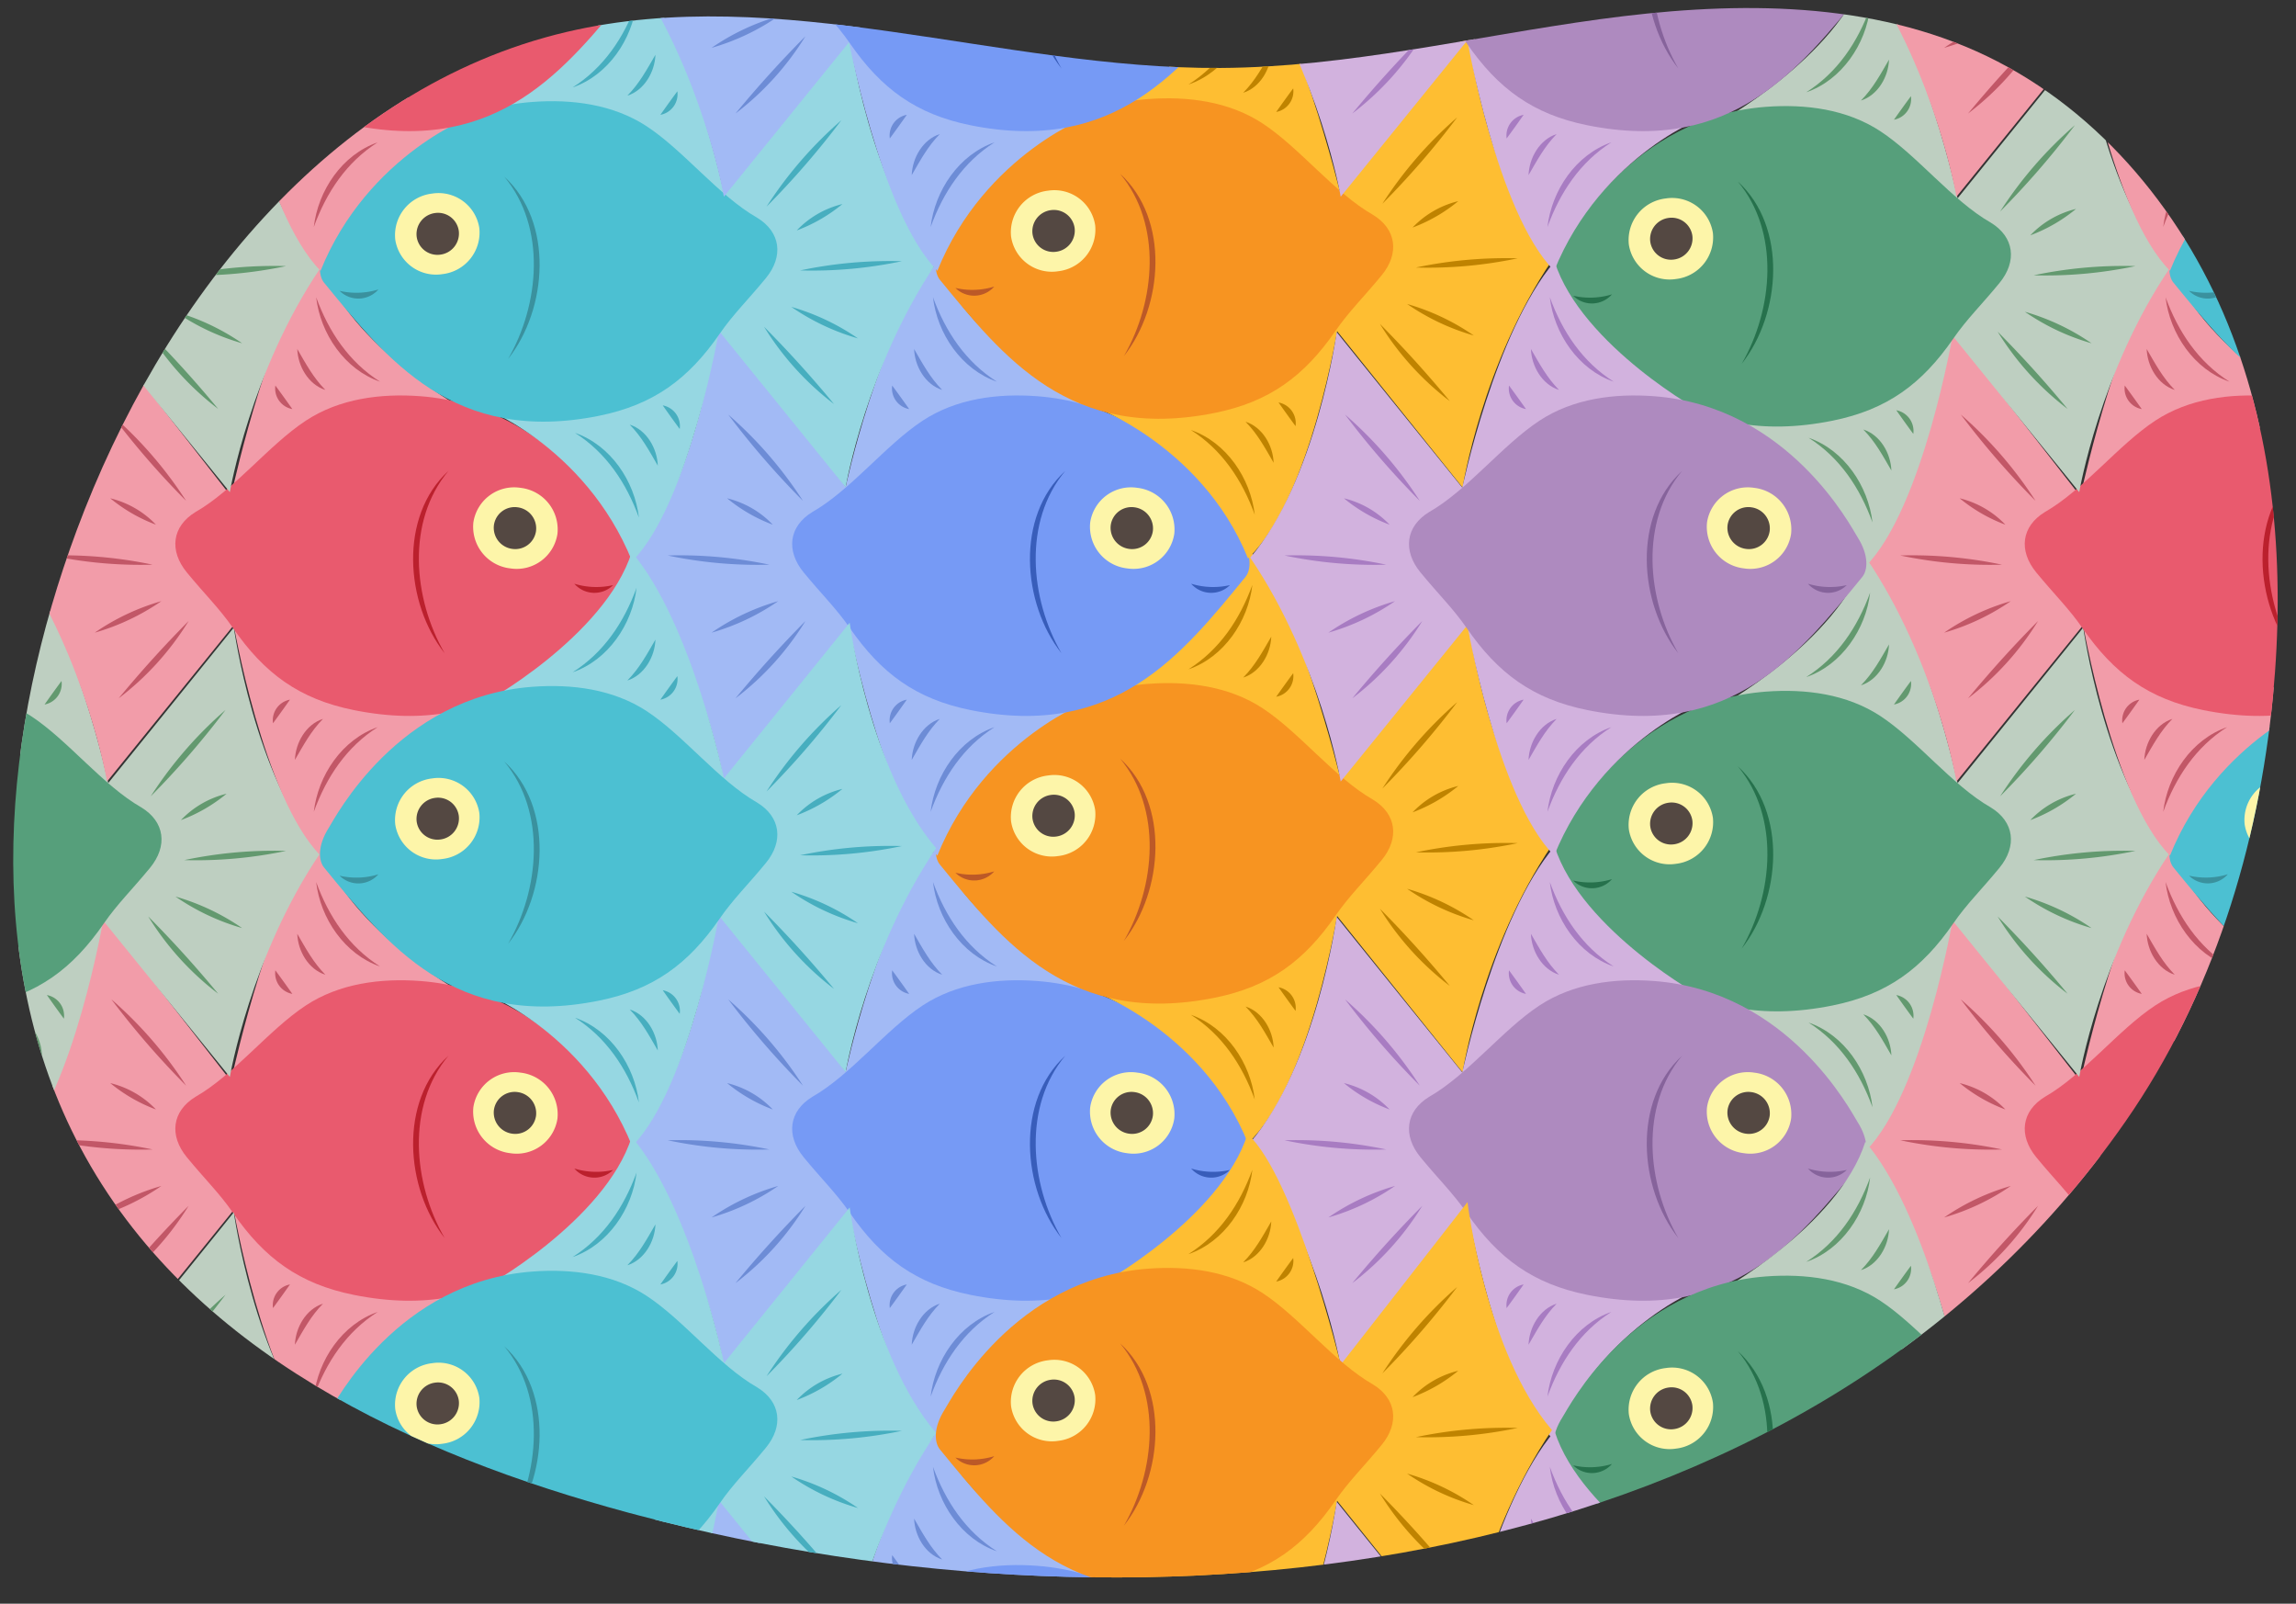<svg xmlns="http://www.w3.org/2000/svg" xmlns:xlink="http://www.w3.org/1999/xlink" width="380" height="265.339" viewBox="0 0 380 265.339"><rect x="0" y="0" width="380" height="265.339" fill="#333333" stroke="none"/><defs><clipPath id="a"><path d="M103.95,250.269c-35.687-9.653-72.663-26.582-90.643-60.389C-3.2,158.835.445,120.667,12.692,87.752,26.639,50.268,54.442,14.514,93.783,5.284,129.106-3,165.661,11.447,201.966,11.245c21.129-.118,41.862-5.208,62.793-8.063s43.057-3.314,62.306,5.29,33.788,25.755,41.649,45.11,9.466,40.766,7.48,61.528c-2.388,24.96-10.02,49.731-24.384,70.4-53.339,76.772-161.681,87.539-246.131,65.217Q104.815,250.5,103.95,250.269Z" fill="none"/></clipPath><symbol id="b" viewBox="0 0 126.524 121.949"><path d="M45.2,49.684S17.112,13.73,17.35,13.976c0,0-3.786,30.972-17.35,46.8,14.317,21.1,18.578,45.967,18.578,45.967L49.2,68.958Z" fill="#f29ca9"/><path d="M62.418,121.949C72.109,97.9,94.489,89.6,93.735,90.354S44.444,73.848,44.444,73.848,50.589,109.927,62.418,121.949Z" fill="#f29ca9"/><path d="M62.506,0c5.455,17.3,30.936,31.476,30.183,30.726S44.444,46.373,44.444,46.373,52.7,8.951,62.506,0Z" fill="#f29ca9"/><path d="M124.682,56.532c-1.273-1.991-14.092-26.813-41.76-28.887-8.146-.61-16.617.477-23.524,5.018-7.589,4.989-14.754,14.242-22.646,18.749-4.844,2.945-5.458,7.937-1.793,12.4s6.708,7.4,9.485,11.42c6.446,9.328,13.6,14.589,24.8,16.844,29.7,5.976,43.444-11.47,56.44-27.335C126.782,63.41,127.128,60.359,124.682,56.532Z" fill="#e95a6e"/><path d="M93.8,53.561a8.594,8.594,0,0,0,7.574,9.428,8.465,8.465,0,0,0,9.694-7.106,8.593,8.593,0,0,0-7.574-9.428A8.466,8.466,0,0,0,93.8,53.561Z" fill="#fdf5a9"/><path d="M98.018,54.137a4.368,4.368,0,0,0,3.78,4.85,4.3,4.3,0,0,0,4.871-3.686,4.368,4.368,0,0,0-3.777-4.851A4.3,4.3,0,0,0,98.018,54.137Z" fill="#544842"/><path d="M88.685,42.973C80,53.367,81.432,69.213,87.9,80.405c-8.1-10.264-9.418-28.115.788-37.432Z" fill="#bb202d"/><path d="M122.5,66.422a5.466,5.466,0,0,1-7.972-.287,15.32,15.32,0,0,0,7.972.287Z" fill="#bb202d"/><path d="M61.519,7.327C64.1,14.4,68.238,20.613,74.645,24.661,67.373,22.174,62.381,14.8,61.519,7.327Z" fill="#c25767"/><path d="M57.64,17.954c1.786,3.068,3.286,5.876,5.767,8.4-3.485-1.1-5.643-4.88-5.767-8.4Z" fill="#c25767"/><path d="M53.141,25.452c1.254,1.7,2.24,3.068,3.489,4.838a4.31,4.31,0,0,1-3.489-4.838Z" fill="#c25767"/><path d="M61.033,112.964c.874-7.494,5.811-14.857,13.125-17.386-6.415,4.063-10.548,10.3-13.125,17.386Z" fill="#c25767"/><path d="M57.154,102.306c.123-3.522,2.278-7.314,5.766-8.422-2.483,2.528-3.98,5.346-5.766,8.422Z" fill="#c25767"/><path d="M52.655,94.784a4.321,4.321,0,0,1,3.488-4.852c-1.25,1.774-2.235,3.15-3.488,4.852Z" fill="#c25767"/><path d="M19.468,31.406A82.973,82.973,0,0,1,34.824,49.134,171.045,171.045,0,0,1,19.468,31.406Z" fill="#c25767"/><path d="M19.24,48.6a19.172,19.172,0,0,1,9.383,5.417A32.6,32.6,0,0,1,19.24,48.6Z" fill="#c25767"/><path d="M7.039,60.338a89.349,89.349,0,0,1,20.9,1.89,89.359,89.359,0,0,1-20.9-1.89Z" fill="#c25767"/><path d="M16.053,76.182a46.667,46.667,0,0,1,13.686-6.467,46.655,46.655,0,0,1-13.686,6.467Z" fill="#c25767"/><path d="M20.963,89.663c4.58-5.541,9.3-10.765,14.367-15.867A58.359,58.359,0,0,1,20.963,89.663Z" fill="#c25767"/></symbol><symbol id="c" viewBox="0 0 126.524 121.949"><path d="M46.2,49.684S17.249,11.376,17.487,11.622c0,0-3.923,33.326-17.487,49.15,14.317,21.1,18.578,45.967,18.578,45.967L49.2,68.958Z" fill="#a2baf5"/><path d="M62.418,121.949C72.109,97.9,94.489,89.6,93.735,90.354s-49.86-17.4-49.86-17.4S50.589,109.927,62.418,121.949Z" fill="#a2baf5"/><path d="M62.506,0c5.455,17.3,34.4,31.615,33.649,30.864S43.507,46.63,43.507,46.63,50.217,14.439,62.506,0Z" fill="#a2baf5"/><path d="M124.682,56.532c-1.273-1.991-14.092-26.813-41.76-28.887-8.146-.61-16.617.477-23.524,5.018-7.589,4.989-14.754,14.242-22.646,18.749-4.844,2.945-5.458,7.937-1.793,12.4s6.708,7.4,9.485,11.42c6.446,9.328,13.6,14.589,24.8,16.844,29.7,5.976,43.444-11.47,56.44-27.335C126.782,63.41,127.128,60.359,124.682,56.532Z" fill="#769af5"/><path d="M93.8,53.561a8.594,8.594,0,0,0,7.574,9.428,8.465,8.465,0,0,0,9.694-7.106,8.593,8.593,0,0,0-7.574-9.428A8.466,8.466,0,0,0,93.8,53.561Z" fill="#fdf5a9"/><path d="M98.018,54.137a4.368,4.368,0,0,0,3.78,4.85,4.3,4.3,0,0,0,4.871-3.686,4.368,4.368,0,0,0-3.777-4.851A4.3,4.3,0,0,0,98.018,54.137Z" fill="#544842"/><path d="M88.685,42.973C80,53.367,81.432,69.213,87.9,80.405c-8.1-10.264-9.418-28.115.788-37.432Z" fill="#385dba"/><path d="M122.5,66.422a5.466,5.466,0,0,1-7.972-.287,15.32,15.32,0,0,0,7.972.287Z" fill="#385dba"/><path d="M61.519,7.327C64.1,14.4,68.238,20.613,74.645,24.661,67.373,22.174,62.381,14.8,61.519,7.327Z" fill="#6d8cd6"/><path d="M57.64,17.954c1.786,3.068,3.286,5.876,5.767,8.4-3.485-1.1-5.643-4.88-5.767-8.4Z" fill="#6d8cd6"/><path d="M53.141,25.452c1.254,1.7,2.24,3.068,3.489,4.838a4.31,4.31,0,0,1-3.489-4.838Z" fill="#6d8cd6"/><path d="M61.033,112.964c.874-7.494,5.811-14.857,13.125-17.386-6.415,4.063-10.548,10.3-13.125,17.386Z" fill="#6d8cd6"/><path d="M57.154,102.306c.123-3.522,2.278-7.314,5.766-8.422-2.483,2.528-3.98,5.346-5.766,8.422Z" fill="#6d8cd6"/><path d="M52.655,94.784a4.321,4.321,0,0,1,3.488-4.852c-1.25,1.774-2.235,3.15-3.488,4.852Z" fill="#6d8cd6"/><path d="M19.468,31.406A82.973,82.973,0,0,1,34.824,49.134,171.045,171.045,0,0,1,19.468,31.406Z" fill="#6d8cd6"/><path d="M19.24,48.6a19.172,19.172,0,0,1,9.383,5.417A32.6,32.6,0,0,1,19.24,48.6Z" fill="#6d8cd6"/><path d="M7.039,60.338a89.349,89.349,0,0,1,20.9,1.89,89.359,89.359,0,0,1-20.9-1.89Z" fill="#6d8cd6"/><path d="M16.053,76.182a46.667,46.667,0,0,1,13.686-6.467,46.655,46.655,0,0,1-13.686,6.467Z" fill="#6d8cd6"/><path d="M20.963,89.663c4.58-5.541,9.3-10.765,14.367-15.867A58.359,58.359,0,0,1,20.963,89.663Z" fill="#6d8cd6"/></symbol><symbol id="d" viewBox="0 0 126.524 121.949"><path d="M81.326,49.684s28.087-35.954,27.849-35.708c0,0,3.786,30.972,17.349,46.8-14.317,21.1-18.351,46.621-18.351,46.621L77.321,68.958Z" fill="#febe32"/><path d="M64.106,121.949C54.415,97.9,30.036,89.6,30.789,90.354S82.666,73.8,82.666,73.8,77.125,109.577,64.106,121.949Z" fill="#febe32"/><path d="M64.018,0C58.563,17.3,33.082,31.476,33.836,30.726s49.3,16.558,49.3,16.558S73.821,8.951,64.018,0Z" fill="#febe32"/><path d="M1.843,56.532C3.115,54.541,15.934,29.719,43.6,27.645c8.145-.61,16.616.477,23.523,5.018,7.589,4.989,14.754,14.242,22.646,18.749,4.845,2.945,5.458,7.937,1.793,12.4s-6.707,7.4-9.485,11.42c-6.446,9.328-13.6,14.589-24.8,16.844-29.7,5.976-43.445-11.47-56.44-27.335C-.258,63.41-.6,60.359,1.843,56.532Z" fill="#f79421"/><path d="M32.724,53.561a8.6,8.6,0,0,1-7.575,9.428,8.464,8.464,0,0,1-9.693-7.106,8.593,8.593,0,0,1,7.574-9.428A8.467,8.467,0,0,1,32.724,53.561Z" fill="#fdf5a9"/><path d="M28.507,54.137a4.369,4.369,0,0,1-3.78,4.85A4.3,4.3,0,0,1,19.855,55.3a4.369,4.369,0,0,1,3.778-4.851A4.3,4.3,0,0,1,28.507,54.137Z" fill="#544842"/><path d="M37.839,42.973c10.206,9.319,8.893,27.164.788,37.432,6.465-11.189,7.895-27.041-.788-37.432Z" fill="#bc5927"/><path d="M4.027,66.422A15.319,15.319,0,0,0,12,66.135a5.466,5.466,0,0,1-7.972.287Z" fill="#bc5927"/><path d="M65.005,7.327C64.143,14.8,59.151,22.174,51.88,24.661,58.287,20.613,62.427,14.4,65.005,7.327Z" fill="#bf8300"/><path d="M68.885,17.954c-.124,3.515-2.283,7.3-5.767,8.4,2.481-2.52,3.98-5.328,5.767-8.4Z" fill="#bf8300"/><path d="M73.384,25.452A4.311,4.311,0,0,1,69.9,30.29c1.249-1.77,2.235-3.14,3.489-4.838Z" fill="#bf8300"/><path d="M65.492,112.964c-2.577-7.086-6.711-13.324-13.126-17.386,7.315,2.529,12.251,9.892,13.126,17.386Z" fill="#bf8300"/><path d="M69.371,102.306c-1.786-3.076-3.284-5.894-5.767-8.422,3.489,1.109,5.643,4.9,5.767,8.422Z" fill="#bf8300"/><path d="M73.87,94.784c-1.254-1.7-2.239-3.078-3.489-4.852a4.323,4.323,0,0,1,3.489,4.852Z" fill="#bf8300"/><path d="M107.057,31.406A171.28,171.28,0,0,1,91.7,49.135a82.926,82.926,0,0,1,15.356-17.729Z" fill="#bf8300"/><path d="M107.284,48.6A32.58,32.58,0,0,1,97.9,54.02a19.165,19.165,0,0,1,9.382-5.417Z" fill="#bf8300"/><path d="M119.485,60.338A89.414,89.414,0,0,1,98.59,62.229a89.306,89.306,0,0,1,20.895-1.891Z" fill="#bf8300"/><path d="M110.471,76.182a46.655,46.655,0,0,1-13.686-6.467,46.655,46.655,0,0,1,13.686,6.467Z" fill="#bf8300"/><path d="M105.561,89.663A58.385,58.385,0,0,1,91.194,73.8c5.065,5.1,9.787,10.325,14.367,15.866Z" fill="#bf8300"/></symbol><symbol id="e" viewBox="0 0 126.524 121.949"><path d="M80.326,49.684s28.68-35.45,28.442-35.2c0,0,4.193,30.468,17.756,46.292-14.317,21.1-18.578,45.967-18.578,45.967L77.321,68.958Z" fill="#becfc1"/><path d="M64.106,121.949C54.415,97.9,32.036,89.6,32.789,90.354S82.08,73.848,82.08,73.848,75.936,109.927,64.106,121.949Z" fill="#becfc1"/><path d="M64.018,0C58.563,17.3,33.082,31.476,33.836,30.726s49.182,15.9,49.182,15.9S76.308,14.439,64.018,0Z" fill="#becfc1"/><path d="M1.843,56.532C3.115,54.541,15.934,29.719,43.6,27.645c8.145-.61,16.616.477,23.523,5.018,7.589,4.989,14.754,14.242,22.646,18.749,4.845,2.945,5.458,7.937,1.793,12.4s-6.707,7.4-9.485,11.42c-6.446,9.328-13.6,14.589-24.8,16.844-29.7,5.976-43.445-11.47-56.44-27.335C-.258,63.41-.6,60.359,1.843,56.532Z" fill="#569f7b"/><path d="M32.724,53.561a8.6,8.6,0,0,1-7.575,9.428,8.464,8.464,0,0,1-9.693-7.106,8.593,8.593,0,0,1,7.574-9.428A8.467,8.467,0,0,1,32.724,53.561Z" fill="#fdf5a9"/><path d="M28.507,54.137a4.369,4.369,0,0,1-3.78,4.85A4.3,4.3,0,0,1,19.855,55.3a4.369,4.369,0,0,1,3.778-4.851A4.3,4.3,0,0,1,28.507,54.137Z" fill="#544842"/><path d="M37.839,42.973c10.206,9.319,8.893,27.164.788,37.432,6.465-11.189,7.895-27.041-.788-37.432Z" fill="#26714c"/><path d="M4.027,66.422A15.319,15.319,0,0,0,12,66.135a5.466,5.466,0,0,1-7.972.287Z" fill="#26714c"/><path d="M65.005,7.327C64.143,14.8,59.151,22.174,51.88,24.661,58.287,20.613,62.427,14.4,65.005,7.327Z" fill="#63996f"/><path d="M68.885,17.954c-.124,3.515-2.283,7.3-5.767,8.4,2.481-2.52,3.98-5.328,5.767-8.4Z" fill="#63996f"/><path d="M73.384,25.452A4.311,4.311,0,0,1,69.9,30.29c1.249-1.77,2.235-3.14,3.489-4.838Z" fill="#63996f"/><path d="M65.492,112.964c-2.577-7.086-6.711-13.324-13.126-17.386,7.315,2.529,12.251,9.892,13.126,17.386Z" fill="#63996f"/><path d="M69.371,102.306c-1.786-3.076-3.284-5.894-5.767-8.422,3.489,1.109,5.643,4.9,5.767,8.422Z" fill="#63996f"/><path d="M73.87,94.784c-1.254-1.7-2.239-3.078-3.489-4.852a4.323,4.323,0,0,1,3.489,4.852Z" fill="#63996f"/><path d="M107.057,31.406A171.28,171.28,0,0,1,91.7,49.135a82.926,82.926,0,0,1,15.356-17.729Z" fill="#63996f"/><path d="M107.284,48.6A32.58,32.58,0,0,1,97.9,54.02a19.165,19.165,0,0,1,9.382-5.417Z" fill="#63996f"/><path d="M119.485,60.338A89.414,89.414,0,0,1,98.59,62.229a89.306,89.306,0,0,1,20.895-1.891Z" fill="#63996f"/><path d="M110.471,76.182a46.655,46.655,0,0,1-13.686-6.467,46.655,46.655,0,0,1,13.686,6.467Z" fill="#63996f"/><path d="M105.561,89.663A58.385,58.385,0,0,1,91.194,73.8c5.065,5.1,9.787,10.325,14.367,15.866Z" fill="#63996f"/></symbol><symbol id="g" viewBox="0 0 126.524 121.949"><path d="M80.326,49.684s28.68-35.45,28.442-35.2c0,0,4.193,30.468,17.756,46.292-14.317,21.1-18.578,45.967-18.578,45.967L77.321,68.958Z" fill="#96d7e2"/><path d="M64.106,121.949C54.415,97.9,32.036,89.6,32.789,90.354S82.08,73.848,82.08,73.848,75.936,109.927,64.106,121.949Z" fill="#96d7e2"/><path d="M64.018,0C58.563,17.3,33.082,31.476,33.836,30.726s49.182,15.9,49.182,15.9S76.308,14.439,64.018,0Z" fill="#96d7e2"/><path d="M1.843,56.532C3.115,54.541,15.934,29.719,43.6,27.645c8.145-.61,16.616.477,23.523,5.018,7.589,4.989,14.754,14.242,22.646,18.749,4.845,2.945,5.458,7.937,1.793,12.4s-6.707,7.4-9.485,11.42c-6.446,9.328-13.6,14.589-24.8,16.844-29.7,5.976-43.445-11.47-56.44-27.335C-.258,63.41-.6,60.359,1.843,56.532Z" fill="#4cc0d2"/><path d="M32.724,53.561a8.6,8.6,0,0,1-7.575,9.428,8.464,8.464,0,0,1-9.693-7.106,8.593,8.593,0,0,1,7.574-9.428A8.467,8.467,0,0,1,32.724,53.561Z" fill="#fdf5a9"/><path d="M28.507,54.137a4.369,4.369,0,0,1-3.78,4.85A4.3,4.3,0,0,1,19.855,55.3a4.369,4.369,0,0,1,3.778-4.851A4.3,4.3,0,0,1,28.507,54.137Z" fill="#544842"/><path d="M37.839,42.973c10.206,9.319,8.893,27.164.788,37.432,6.465-11.189,7.895-27.041-.788-37.432Z" fill="#3a919e"/><path d="M4.027,66.422A15.319,15.319,0,0,0,12,66.135a5.466,5.466,0,0,1-7.972.287Z" fill="#3a919e"/><path d="M65.005,7.327C64.143,14.8,59.151,22.174,51.88,24.661,58.287,20.613,62.427,14.4,65.005,7.327Z" fill="#47aebf"/><path d="M68.885,17.954c-.124,3.515-2.283,7.3-5.767,8.4,2.481-2.52,3.98-5.328,5.767-8.4Z" fill="#47aebf"/><path d="M73.384,25.452A4.31,4.31,0,0,1,69.9,30.29c1.249-1.77,2.235-3.14,3.489-4.838Z" fill="#47aebf"/><path d="M65.492,112.964c-2.577-7.086-6.711-13.324-13.126-17.386,7.315,2.529,12.251,9.892,13.126,17.386Z" fill="#47aebf"/><path d="M69.371,102.306c-1.786-3.076-3.284-5.894-5.767-8.422,3.489,1.109,5.643,4.9,5.767,8.422Z" fill="#47aebf"/><path d="M73.87,94.784c-1.254-1.7-2.239-3.078-3.489-4.852a4.323,4.323,0,0,1,3.489,4.852Z" fill="#47aebf"/><path d="M107.057,31.406A171.28,171.28,0,0,1,91.7,49.135a82.926,82.926,0,0,1,15.356-17.729Z" fill="#47aebf"/><path d="M107.284,48.6A32.58,32.58,0,0,1,97.9,54.02a19.165,19.165,0,0,1,9.382-5.417Z" fill="#47aebf"/><path d="M119.485,60.338A89.414,89.414,0,0,1,98.59,62.229a89.306,89.306,0,0,1,20.895-1.891Z" fill="#47aebf"/><path d="M110.471,76.182a46.655,46.655,0,0,1-13.686-6.467,46.655,46.655,0,0,1,13.686,6.467Z" fill="#47aebf"/><path d="M105.561,89.663A58.385,58.385,0,0,1,91.194,73.8c5.065,5.1,9.787,10.325,14.367,15.866Z" fill="#47aebf"/></symbol><symbol id="i" viewBox="0 0 126.524 121.949"><path d="M46.2,49.684s-28.68-35.45-28.441-35.2c0,0-4.193,30.468-17.757,46.292,14.317,21.1,18.578,45.967,18.578,45.967L49.2,68.958Z" fill="#d2b2de"/><path d="M62.418,121.949C72.109,97.9,94.489,89.6,93.735,90.354S44.444,73.848,44.444,73.848,50.589,109.927,62.418,121.949Z" fill="#d2b2de"/><path d="M62.506,0c5.455,17.3,30.936,31.476,30.183,30.726s-49.182,15.9-49.182,15.9S50.217,14.439,62.506,0Z" fill="#d2b2de"/><path d="M124.682,56.532c-1.273-1.991-14.092-26.813-41.76-28.887-8.146-.61-16.617.477-23.524,5.018-7.589,4.989-14.754,14.242-22.646,18.749-4.844,2.945-5.458,7.937-1.793,12.4s6.708,7.4,9.485,11.42c6.446,9.328,13.6,14.589,24.8,16.844,29.7,5.976,43.444-11.47,56.44-27.335C126.782,63.41,127.128,60.359,124.682,56.532Z" fill="#ae8abf"/><path d="M93.8,53.561a8.594,8.594,0,0,0,7.574,9.428,8.465,8.465,0,0,0,9.694-7.106,8.593,8.593,0,0,0-7.574-9.428A8.466,8.466,0,0,0,93.8,53.561Z" fill="#fdf5a9"/><path d="M98.018,54.137a4.368,4.368,0,0,0,3.78,4.85,4.3,4.3,0,0,0,4.871-3.686,4.368,4.368,0,0,0-3.777-4.851A4.3,4.3,0,0,0,98.018,54.137Z" fill="#544842"/><path d="M88.685,42.973C80,53.367,81.432,69.213,87.9,80.405c-8.1-10.264-9.418-28.115.788-37.432Z" fill="#86639b"/><path d="M122.5,66.422a5.466,5.466,0,0,1-7.972-.287,15.32,15.32,0,0,0,7.972.287Z" fill="#86639b"/><path d="M61.519,7.327C64.1,14.4,68.238,20.613,74.645,24.661,67.373,22.174,62.381,14.8,61.519,7.327Z" fill="#a87cc2"/><path d="M57.64,17.954c1.786,3.068,3.286,5.876,5.767,8.4-3.485-1.1-5.643-4.88-5.767-8.4Z" fill="#a87cc2"/><path d="M53.141,25.452c1.254,1.7,2.24,3.068,3.489,4.838a4.31,4.31,0,0,1-3.489-4.838Z" fill="#a87cc2"/><path d="M61.033,112.964c.873-7.494,5.81-14.859,13.125-17.386-6.414,4.064-10.547,10.3-13.125,17.386Z" fill="#a87cc2"/><path d="M57.154,102.306c.122-3.522,2.277-7.315,5.766-8.422-2.482,2.529-3.979,5.346-5.766,8.422Z" fill="#a87cc2"/><path d="M52.655,94.784a4.32,4.32,0,0,1,3.488-4.852c-1.249,1.775-2.234,3.151-3.488,4.852Z" fill="#a87cc2"/><path d="M19.468,31.406A82.892,82.892,0,0,1,34.824,49.134,170.6,170.6,0,0,1,19.468,31.406Z" fill="#a87cc2"/><path d="M19.24,48.6a19.148,19.148,0,0,1,9.383,5.417A32.526,32.526,0,0,1,19.24,48.6Z" fill="#a87cc2"/><path d="M7.039,60.338a89.242,89.242,0,0,1,20.9,1.89,89.2,89.2,0,0,1-20.9-1.89Z" fill="#a87cc2"/><path d="M16.053,76.182a46.6,46.6,0,0,1,13.686-6.467,46.581,46.581,0,0,1-13.686,6.467Z" fill="#a87cc2"/><path d="M20.963,89.663c4.58-5.542,9.3-10.766,14.367-15.867A58.3,58.3,0,0,1,20.963,89.663Z" fill="#a87cc2"/></symbol></defs><g clip-path="url(#a)"><use width="126.524" height="121.949" transform="translate(2.742 140.033) scale(0.806)" xlink:href="#b"/><use width="126.524" height="121.949" transform="translate(104.83 140.033) scale(0.806)" xlink:href="#c"/><use width="126.524" height="121.949" transform="translate(154.881 90.867) scale(0.806)" xlink:href="#d"/><use width="126.524" height="121.949" transform="translate(-48.966 92.153) scale(0.806)" xlink:href="#e"/><use width="126.524" height="121.949" transform="translate(308.829 140.033) scale(0.806)" xlink:href="#b"/><use width="126.524" height="121.949" transform="translate(359.045 91.346) scale(0.806)" xlink:href="#g"/><use width="126.524" height="121.949" transform="translate(257.121 92.153) scale(0.806)" xlink:href="#e"/><use width="126.524" height="121.949" transform="translate(206.917 140.033) scale(0.806)" xlink:href="#i"/><use width="126.524" height="121.949" transform="translate(2.742 236.792) scale(0.806)" xlink:href="#b"/><use width="126.524" height="121.949" transform="translate(104.83 236.792) scale(0.806)" xlink:href="#c"/><use width="126.524" height="121.949" transform="translate(52.957 188.106) scale(0.806)" xlink:href="#g"/><use width="126.524" height="121.949" transform="translate(154.881 187.627) scale(0.806)" xlink:href="#d"/><use width="126.524" height="121.949" transform="translate(-48.966 188.912) scale(0.806)" xlink:href="#e"/><use width="126.524" height="121.949" transform="translate(308.829 236.792) scale(0.806)" xlink:href="#b"/><use width="126.524" height="121.949" transform="translate(359.045 188.106) scale(0.806)" xlink:href="#g"/><use width="126.524" height="121.949" transform="translate(257.121 188.912) scale(0.806)" xlink:href="#e"/><use width="126.524" height="121.949" transform="translate(206.917 236.792) scale(0.806)" xlink:href="#i"/><use width="126.524" height="121.949" transform="translate(2.742 43.274) scale(0.806)" xlink:href="#b"/><use width="126.524" height="121.949" transform="translate(104.83 43.274) scale(0.806)" xlink:href="#c"/><use width="126.524" height="121.949" transform="translate(52.957 -5.413) scale(0.806)" xlink:href="#g"/><use width="126.524" height="121.949" transform="translate(154.881 -5.892) scale(0.806)" xlink:href="#d"/><use width="126.524" height="121.949" transform="translate(-48.966 -4.606) scale(0.806)" xlink:href="#e"/><use width="126.524" height="121.949" transform="translate(308.829 43.274) scale(0.806)" xlink:href="#b"/><use width="126.524" height="121.949" transform="translate(359.045 -5.413) scale(0.806)" xlink:href="#g"/><use width="126.524" height="121.949" transform="translate(257.121 -4.606) scale(0.806)" xlink:href="#e"/><use width="126.524" height="121.949" transform="translate(206.917 43.274) scale(0.806)" xlink:href="#i"/><use width="126.524" height="121.949" transform="translate(2.742 -53.486) scale(0.806)" xlink:href="#b"/><use width="126.524" height="121.949" transform="translate(104.83 -53.486) scale(0.806)" xlink:href="#c"/><use width="126.524" height="121.949" transform="translate(308.829 -53.486) scale(0.806)" xlink:href="#b"/><use width="126.524" height="121.949" transform="translate(206.917 -53.486) scale(0.806)" xlink:href="#i"/><use width="126.524" height="121.949" transform="translate(52.957 91.353) scale(0.806)" xlink:href="#g"/></g></svg>